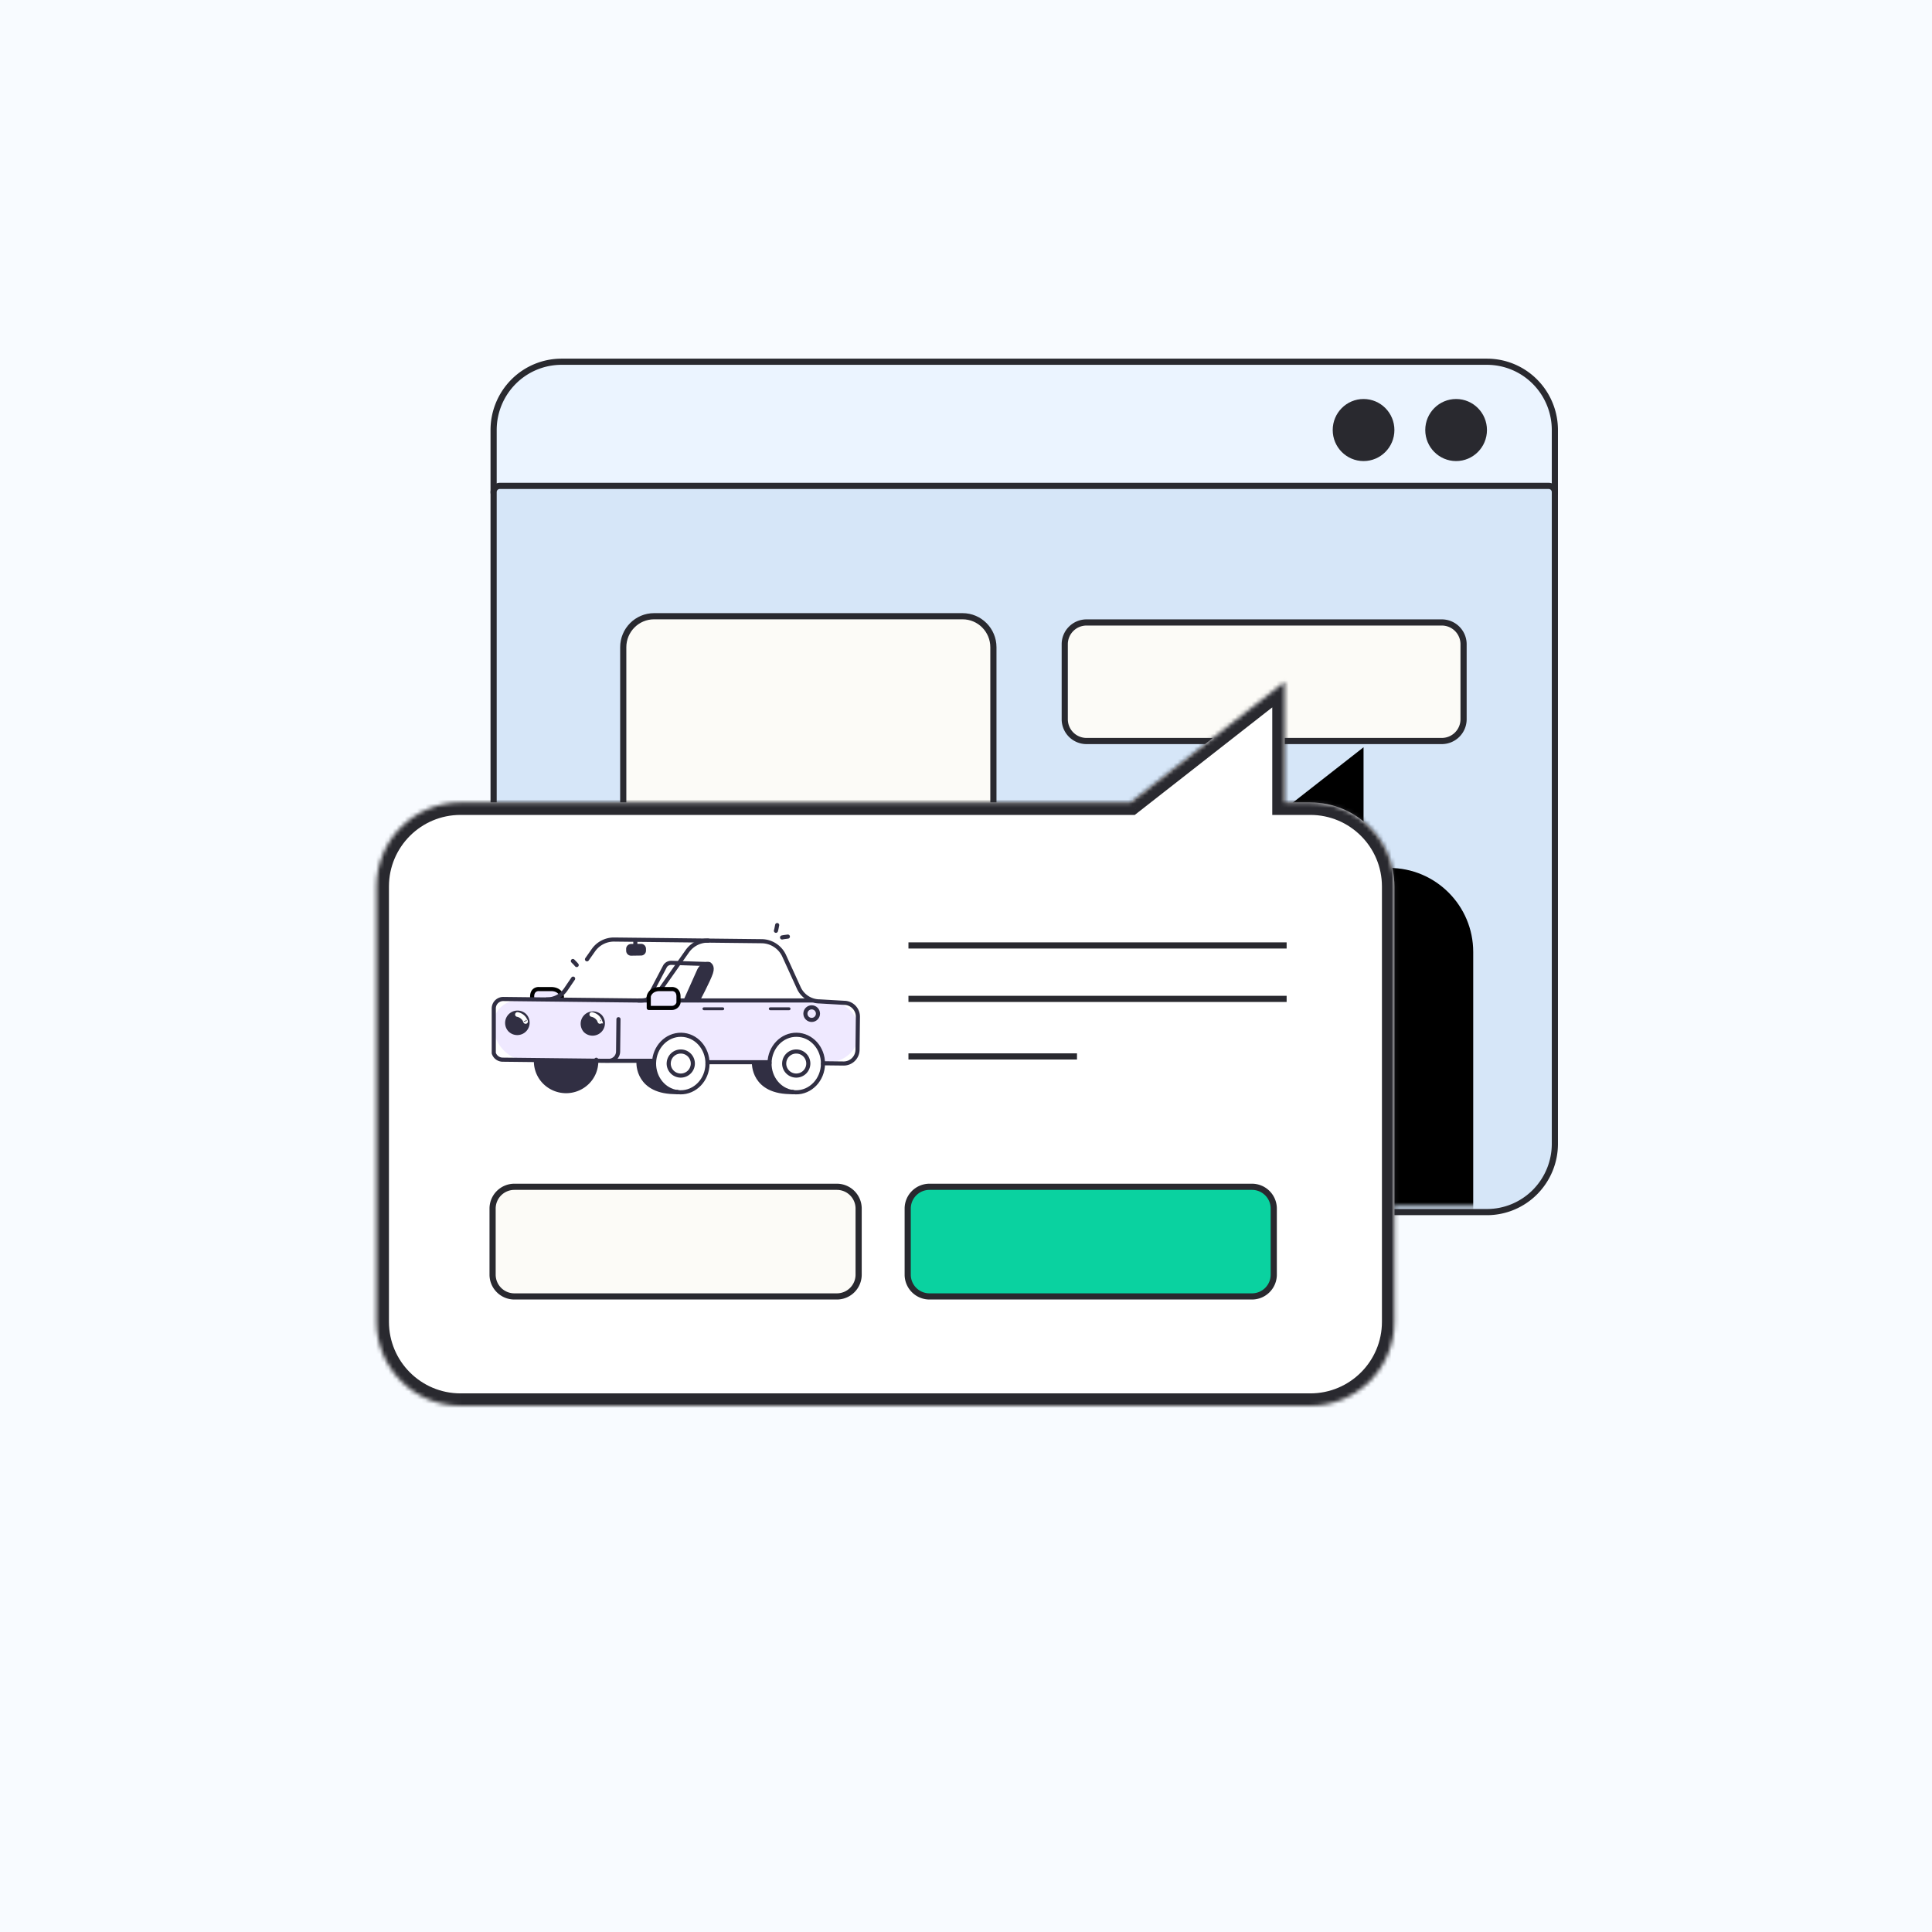 <svg xmlns="http://www.w3.org/2000/svg" width="470" height="470" fill="none"><path fill="#F8FBFF" d="M0 0h470v470H0z"/><path fill="#EBF4FF" stroke="#29292F" stroke-linejoin="round" stroke-width="1.5" d="M376.738 121.231c.838 0 1.517-.679 1.517-1.517v-15.099c0-4.403-1.738-8.629-4.837-11.745A16.478 16.478 0 0 0 361.73 88H136.607a16.48 16.48 0 0 0-11.688 4.87 16.662 16.662 0 0 0-4.837 11.745v15.099c0 .838.679 1.517 1.517 1.517h255.139z"/><path fill="#fff" stroke="#29292F" stroke-linejoin="round" stroke-width="1.5" d="M361.733 293.35H136.61c-3.98 0-7.798-1.591-10.613-4.422a15.148 15.148 0 0 1-4.395-10.677V119.717h255.139v158.534c0 4.005-1.581 7.845-4.395 10.677a14.966 14.966 0 0 1-10.613 4.422z"/><path fill="#D6E6F8" stroke="#29292F" stroke-linejoin="round" stroke-width="1.5" d="M121.599 118.2c-.838 0-1.517.679-1.517 1.516v158.535c0 4.404 1.739 8.629 4.837 11.746a16.48 16.48 0 0 0 11.688 4.87H361.73c4.386 0 8.59-1.753 11.688-4.87a16.659 16.659 0 0 0 4.837-11.746V119.716c0-.837-.679-1.516-1.517-1.516H121.599z"/><path fill="#29292F" d="M331.715 112.164c4.144 0 7.504-3.38 7.504-7.55 0-4.169-3.36-7.549-7.504-7.549s-7.504 3.38-7.504 7.549c0 4.17 3.36 7.55 7.504 7.55zm22.513 0c4.145 0 7.505-3.38 7.505-7.55 0-4.169-3.36-7.549-7.505-7.549-4.144 0-7.503 3.38-7.503 7.549 0 4.17 3.359 7.55 7.503 7.55z"/><path fill="#FCFBF7" stroke="#29292F" stroke-linejoin="round" stroke-width="1.5" d="M234.162 149.91h-75.041c-4.144 0-7.504 3.38-7.504 7.55v98.14c0 4.169 3.36 7.549 7.504 7.549h75.041c4.145 0 7.504-3.38 7.504-7.549v-98.14c0-4.17-3.359-7.55-7.504-7.55z"/><path fill="#FCFBF7" stroke="#29292F" stroke-width="1.5" d="M350.744 151.427h-86.42a5.3 5.3 0 0 0-5.301 5.3v18.241a5.3 5.3 0 0 0 5.301 5.3h86.42a5.3 5.3 0 0 0 5.301-5.3v-18.241a5.3 5.3 0 0 0-5.301-5.3z"/><mask id="a" width="256" height="175" x="121" y="119" maskUnits="userSpaceOnUse" style="mask-type:alpha"><path fill="#FFE9A4" d="M361.731 293.35H136.608c-3.98 0-7.798-1.591-10.613-4.422a15.148 15.148 0 0 1-4.395-10.677V119.717h255.139v158.534c0 4.005-1.581 7.845-4.395 10.677a14.966 14.966 0 0 1-10.613 4.422z"/></mask><g mask="url(#a)"><path fill="#000" fill-rule="evenodd" d="M331.712 211.144v-29.358l-37.519 29.358H131.207c-11.295 0-20.451 9.156-20.451 20.451v105.89c0 11.295 9.156 20.451 20.451 20.451H337.94c11.295 0 20.451-9.156 20.451-20.451v-105.89c0-11.295-9.156-20.451-20.451-20.451h-6.228z" clip-rule="evenodd"/></g><path fill="#fff" fill-rule="evenodd" d="M312.54 195.212v-29.358l-37.52 29.358H112.037c-11.295 0-20.451 9.156-20.451 20.451v105.89c0 11.294 9.156 20.451 20.451 20.451H318.77c11.295 0 20.451-9.157 20.451-20.451v-105.89c0-11.295-9.156-20.451-20.451-20.451h-6.23z" clip-rule="evenodd"/><mask id="b" width="249" height="178" x="91" y="165" maskUnits="userSpaceOnUse" style="mask-type:luminance"><path fill="#29292F" fill-rule="evenodd" d="M312.538 195.212v-29.358l-37.52 29.358H112.035c-11.295 0-20.451 9.156-20.451 20.451v105.89c0 11.294 9.156 20.451 20.451 20.451h206.733c11.295 0 20.451-9.157 20.451-20.451v-105.89c0-11.295-9.156-20.451-20.451-20.451h-6.23z" clip-rule="evenodd"/></mask><g mask="url(#b)"><path fill="#29292F" d="M312.538 165.854h3.034v-6.226l-4.903 3.837 1.869 2.389zm0 29.358h-3.034v3.034h3.034v-3.034zm-37.52 0v3.034h1.046l.824-.645-1.87-2.389zm34.486-29.358v29.358h6.068v-29.358h-6.068zm-32.616 31.747 37.52-29.358-3.739-4.778-37.52 29.358 3.739 4.778zm-164.853.645h162.983v-6.068H112.035v6.068zm-17.417 17.417c0-9.619 7.798-17.417 17.417-17.417v-6.068c-12.97 0-23.484 10.515-23.484 23.485h6.067zm0 105.889V215.663H88.55v105.889h6.067zm17.418 17.418c-9.62 0-17.418-7.798-17.418-17.418H88.55c0 12.971 10.514 23.485 23.485 23.485v-6.067zm206.733 0H112.036v6.067h206.733v-6.067zm17.417-17.418c0 9.62-7.798 17.418-17.417 17.418v6.067c12.97 0 23.484-10.514 23.484-23.485h-6.067zm0-105.889v105.889h6.067V215.663h-6.067zm-17.417-17.417c9.619 0 17.417 7.798 17.417 17.417h6.067c0-12.97-10.514-23.485-23.484-23.485v6.068zm-6.231 0h6.231v-6.068h-6.231v6.068z"/></g><path fill="#FCFBF7" stroke="#29292F" stroke-width="1.5" d="M203.582 288.714h-78.448a5.3 5.3 0 0 0-5.3 5.3v16.07a5.3 5.3 0 0 0 5.3 5.3h78.448a5.3 5.3 0 0 0 5.3-5.3v-16.07a5.3 5.3 0 0 0-5.3-5.3z"/><path fill="#0AD2A0" stroke="#29292F" stroke-width="1.5" d="M304.568 288.714h-78.447a5.3 5.3 0 0 0-5.301 5.3v16.07a5.3 5.3 0 0 0 5.301 5.3h78.447a5.3 5.3 0 0 0 5.3-5.3v-16.07a5.3 5.3 0 0 0-5.3-5.3z"/><path stroke="#29292F" stroke-width="1.5" d="M221 230h92m-92 27h41m-41-14h92"/><path fill="#EFE9FF" stroke="#000" stroke-linejoin="round" d="M136.688 242.417v2.782h-5.563a1.663 1.663 0 0 1-1.669-1.252v-1.53c0-1.557 1.113-1.854 1.669-1.807h2.92c1.892 0 2.55 1.205 2.643 1.807z"/><path fill="#EFE9FF" d="M120 249.305a5.9 5.9 0 0 1 5.918-5.9l75.735.237a7.37 7.37 0 0 1-.046 14.74l-72.785-.227a8.85 8.85 0 0 1-8.822-8.85z"/><path stroke="#312F43" stroke-linecap="round" stroke-linejoin="round" d="M172.289 258.405h14.74m-66.908-2.225v-10.877a2.304 2.304 0 0 1 2.329-2.277l9.308.105m18.697 4.811-.088 7.86a2.302 2.302 0 0 1-2.329 2.276l-25.758-.289a2.3 2.3 0 0 1-2.153-1.567m80.577 2.448 4.498.051a3.37 3.37 0 0 0 3.409-3.333l.09-8.022a3.37 3.37 0 0 0-3.333-3.408l-5.98-.346a5.589 5.589 0 0 1-5.09-3.338l-3.495-7.665a6.093 6.093 0 0 0-5.513-3.642l-13.033-.146a6.11 6.11 0 0 0-5.057 2.588l-6.769 9.617a5.587 5.587 0 0 1-4.636 2.375l-24.037-.27m14.863 14.932h11.9"/><path stroke="#312F43" stroke-linecap="round" stroke-linejoin="round" d="m139.424 238.073-1.833 2.697a5.588 5.588 0 0 1-4.637 2.374m39.306-14.323-22.845-.257a6.102 6.102 0 0 0-5.054 2.588l-1.563 2.221"/><path fill="#312F43" d="m156.645 230.796.006.45a.7.7 0 0 1-.691.71l-2.421.037a.7.7 0 0 1-.712-.69l-.007-.45a.7.7 0 0 1 .691-.71l1.058-.016 1.364-.021a.7.7 0 0 1 .712.69z"/><path stroke="#312F43" stroke-linecap="round" stroke-linejoin="round" stroke-miterlimit="10" d="m154.557 229.202.013.925m1.365-.021-1.364.02-1.058.017a.701.701 0 0 0-.691.71l.007.45a.702.702 0 0 0 .712.69l2.421-.037a.702.702 0 0 0 .691-.71l-.006-.45a.7.7 0 0 0-.712-.69z"/><path stroke="#312F43" stroke-linecap="round" stroke-linejoin="round" d="M155.323 243.386h42.275"/><path fill="#312F43" stroke="#312F43" d="M124.038 250.55a2.514 2.514 0 0 1 3.593-3.513 2.512 2.512 0 0 1-3.593 3.513z"/><path fill="#fff" fill-rule="evenodd" stroke="#fff" stroke-linecap="round" d="M125.811 246.783a.069.069 0 0 1 .081-.054 2.694 2.694 0 0 1 1.65 1.034.07.07 0 0 1-.014.097.069.069 0 0 1-.097-.014 2.563 2.563 0 0 0-1.565-.981.07.07 0 0 1-.055-.082zm1.857 1.297a.07.07 0 0 1 .094.029c.062.115.115.234.16.358a.069.069 0 0 1-.042.088.068.068 0 0 1-.089-.041 2.645 2.645 0 0 0-.151-.34.07.07 0 0 1 .028-.094z" clip-rule="evenodd"/><path fill="#312F43" stroke="#312F43" d="M142.415 250.752a2.514 2.514 0 0 1 3.593-3.513 2.514 2.514 0 0 1-3.593 3.513z"/><path fill="#fff" fill-rule="evenodd" stroke="#fff" stroke-linecap="round" d="M143.901 246.783a.069.069 0 0 1 .081-.054 2.697 2.697 0 0 1 1.65 1.034.07.07 0 0 1-.112.083 2.558 2.558 0 0 0-1.564-.981.069.069 0 0 1-.055-.082zm1.857 1.297a.07.07 0 0 1 .094.029c.061.115.115.234.159.358a.068.068 0 0 1-.041.088.068.068 0 0 1-.089-.041 2.52 2.52 0 0 0-.152-.34.07.07 0 0 1 .029-.094z" clip-rule="evenodd"/><path stroke="#312F43" stroke-linecap="round" stroke-linejoin="round" d="M188.762 226.434s.203-.711.301-1.394m1.192 3.014s.722-.154 1.412-.209m-51.374 6.924s-.446-.542-.929-.986"/><path fill="#312F43" d="M166.733 243.356h-.278 3.319s2.595-4.91 3.183-6.68c.591-1.766-.467-2.141-.467-2.141l-.524-.017c-1.183.139-1.854 1.478-1.854 1.478l-3.379 7.36z"/><path stroke="#312F43" stroke-linecap="round" stroke-linejoin="round" stroke-miterlimit="10" d="m157.546 243.108 4.138-7.865c.312-.711 1.008-1.014 1.572-1.014l8.704.286.524.017"/><path stroke="#312F43" stroke-linecap="round" stroke-linejoin="round" stroke-miterlimit="10" d="m166.864 243.248 3.244-7.254s.672-1.339 1.854-1.478c.165-.021.34-.016.524.017 0 0 1.058.374.467 2.141-.587 1.77-3.182 6.679-3.182 6.679"/><ellipse cx="165.753" cy="258.683" fill="#fff" rx="6.536" ry="6.953"/><path stroke="#312F43" stroke-linecap="round" stroke-linejoin="round" stroke-miterlimit="10" d="m159.112 258.592-.001.038c-.054 3.597 2.421 6.599 5.66 7.041"/><path fill="#312F43" d="M155.323 258.536s-.361 7.346 9.447 7.137c-3.24-.442-5.715-3.444-5.661-7.041l.001-.039-3.787-.057z"/><path stroke="#312F43" stroke-linecap="round" stroke-linejoin="round" stroke-miterlimit="10" d="M164.773 265.671c.24.034.485.054.733.057 3.593.053 6.552-3.035 6.611-6.902l-.002-.039"/><path fill="#fff" d="M162.679 258.646c.001.014-.002.025-.002.038a2.932 2.932 0 0 0 2.891 2.972 2.933 2.933 0 0 0 2.979-2.884c0-.014-.002-.025-.003-.038a2.928 2.928 0 0 0-2.888-2.932 2.933 2.933 0 0 0-2.977 2.844z"/><path stroke="#312F43" stroke-linecap="round" stroke-linejoin="round" stroke-miterlimit="10" d="M172.115 258.788c.04-3.847-2.817-7.003-6.396-7.057-3.578-.054-6.528 3.015-6.607 6.86l-3.787-.057s-.36 7.345 9.447 7.136c0 0 0 .002.002 0"/><path stroke="#312F43" stroke-linecap="round" stroke-linejoin="round" stroke-miterlimit="10" d="M168.545 258.734a2.928 2.928 0 0 0-2.888-2.932 2.93 2.93 0 0 0-2.975 2.844m5.861.088.002.038a2.933 2.933 0 0 1-2.979 2.884 2.932 2.932 0 0 1-2.891-2.972c0-.014.003-.025.003-.038"/><ellipse cx="193.565" cy="258.683" fill="#fff" rx="6.536" ry="6.953"/><path stroke="#312F43" stroke-linecap="round" stroke-linejoin="round" stroke-miterlimit="10" d="M187.203 258.592v.038c-.054 3.597 2.421 6.599 5.66 7.041"/><path fill="#312F43" d="M183.415 258.536s-.361 7.346 9.446 7.137c-3.239-.442-5.714-3.444-5.66-7.041-.001-.015.001-.026.001-.039l-3.787-.057z"/><path stroke="#312F43" stroke-linecap="round" stroke-linejoin="round" stroke-miterlimit="10" d="M192.863 265.671c.239.034.485.054.733.057 3.593.053 6.552-3.035 6.611-6.902l-.002-.039"/><path fill="#fff" d="M190.771 258.646c.001.014-.002.025-.002.038a2.93 2.93 0 0 0 2.89 2.972 2.933 2.933 0 0 0 2.98-2.884c-.001-.014-.003-.025-.003-.038a2.928 2.928 0 0 0-2.888-2.932 2.933 2.933 0 0 0-2.977 2.844z"/><path stroke="#312F43" stroke-linecap="round" stroke-linejoin="round" stroke-miterlimit="10" d="M200.207 258.788c.04-3.847-2.817-7.003-6.396-7.057-3.578-.054-6.528 3.015-6.607 6.86l-3.787-.057s-.36 7.345 9.447 7.136c0 0 0 .002.001 0"/><path stroke="#312F43" stroke-linecap="round" stroke-linejoin="round" stroke-miterlimit="10" d="M196.637 258.734a2.928 2.928 0 0 0-2.888-2.932 2.931 2.931 0 0 0-2.976 2.844m5.861.088.003.038a2.933 2.933 0 0 1-2.979 2.884 2.932 2.932 0 0 1-2.891-2.972c0-.014.003-.025.002-.038"/><path fill="#312F43" d="M145.05 257.81v.372a7.219 7.219 0 0 1-2.081 5.259 7.343 7.343 0 0 1-2.405 1.624 7.415 7.415 0 0 1-5.708 0 7.347 7.347 0 0 1-2.406-1.624 7.272 7.272 0 0 1-1.578-2.421 7.2 7.2 0 0 1-.502-2.838c0-.517.054-.106.164-.611.274.361.646.155 1.074.155.408.202.821.084 1.277.084h12.165z"/><path stroke="#312F43" stroke-linecap="round" stroke-linejoin="round" d="M137.715 265.442a7.377 7.377 0 0 0 5.191-2.128 7.227 7.227 0 0 0 2.151-5.137v-.372m-7.342 7.637a7.384 7.384 0 0 1-5.191-2.129 7.227 7.227 0 0 1-2.149-5.136"/><path fill="#EFE9FF" stroke="#000" stroke-linejoin="round" d="M157.826 242.417v2.782h5.563a1.66 1.66 0 0 0 1.668-1.252v-1.53c0-1.557-1.112-1.854-1.668-1.807h-2.921c-1.891 0-2.549 1.205-2.642 1.807z"/><circle cx="197.459" cy="246.585" r="1.53" fill="#EFE9FF" stroke="#312F43"/><rect width="5.284" height=".695" x="170.898" y="245.055" fill="#312F43" rx=".348"/><rect width="5.284" height=".695" x="187.029" y="245.055" fill="#312F43" rx=".348"/></svg>
